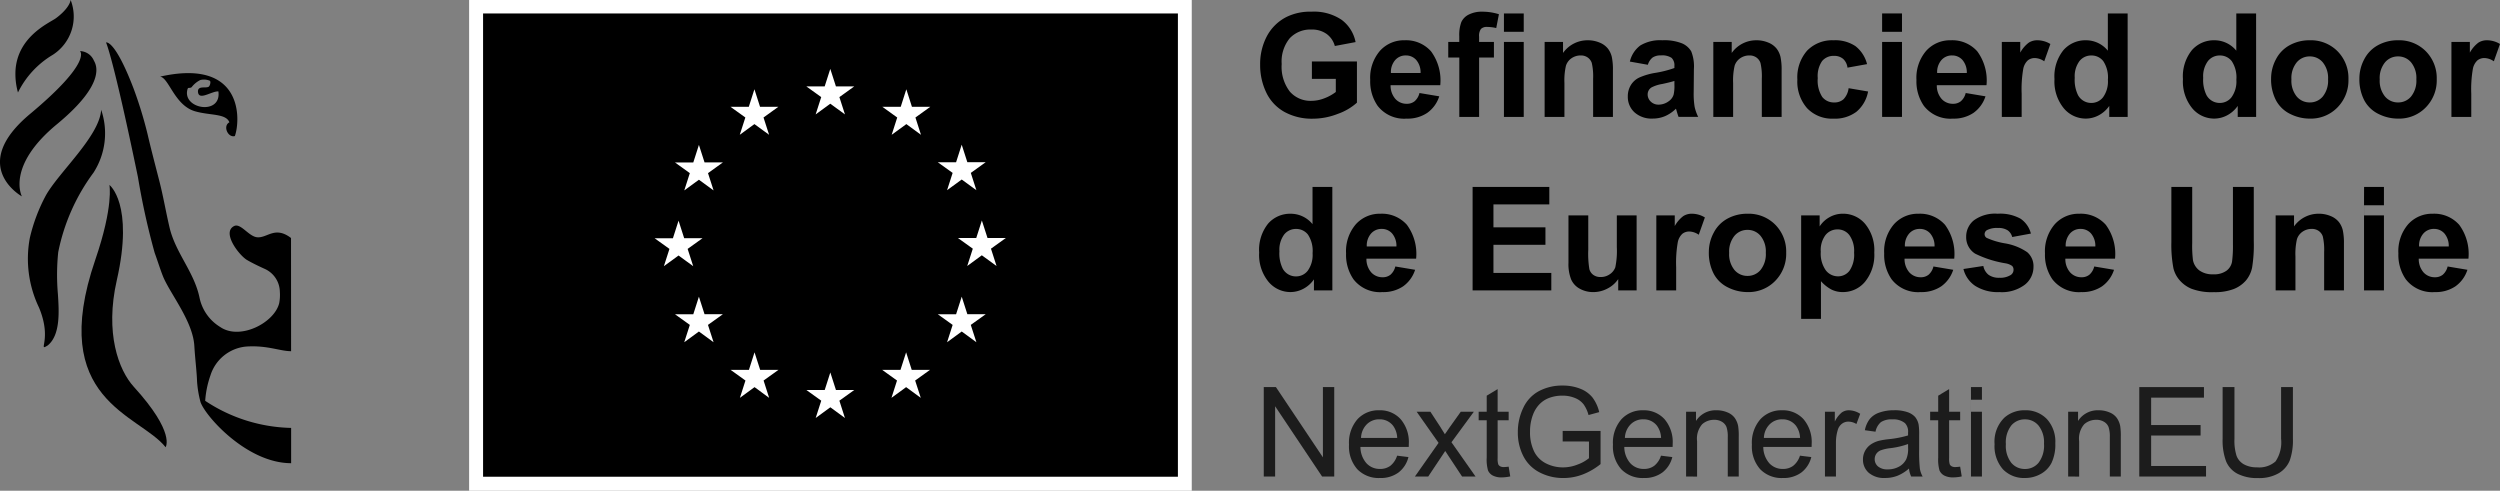 <svg xmlns="http://www.w3.org/2000/svg" width="239.917" height="47.092" viewBox="0 0 239.917 47.092"><rect x="0" y="0" width="239.917" height="47.092" fill="#808080" stroke="none"/><g id="Group_12461" data-name="Group 12461" transform="translate(-125.838 -2906.484)"><g id="Group_12458" data-name="Group 12458" transform="translate(2763 5016)"><path id="Path_34377" data-name="Path 34377" d="M58.1,26.067h69.349V-21.025H58.1Z" transform="translate(-2650.242 -2088.491)" fill="#fff"></path><path id="Path_34378" data-name="Path 34378" d="M58.7,24.008h66.681V-20.448H58.7Z" transform="translate(-2649.503 -2087.775)"></path><path id="Path_34379" data-name="Path 34379" d="M.495,2.418,1.9,1.392,3.308,2.418,2.773.758,4.2-.27H2.441L1.9-1.95,1.361-.268-.4-.27,1.03.758Z" transform="translate(-2559.382 -2100.955)" fill="#fff"></path><path id="Path_34380" data-name="Path 34380" d="M.495,2.419,1.9,1.393,3.308,2.419,2.773.759,4.2-.269H2.439L1.9-1.951,1.361-.267l-1.76,0L1.03.759Z" transform="translate(-2566.663 -2099)" fill="#fff"></path><path id="Path_34381" data-name="Path 34381" d="M1.273,0,.733,1.684l-1.76,0L.4,2.71-.133,4.37,1.273,3.344,2.68,4.37,2.145,2.71,3.574,1.682H1.813Z" transform="translate(-2571.362 -2095.611)" fill="#fff"></path><path id="Path_34382" data-name="Path 34382" d="M1.273,1.851,2.68,2.877l-.535-1.66L3.574.191H1.813l-.54-1.684L.733.194l-1.76,0L.4,1.217l-.535,1.66Z" transform="translate(-2573.317 -2086.847)" fill="#fff"></path><path id="Path_34383" data-name="Path 34383" d="M1.571.931,1.031-.751.493.933l-1.76,0L.16,1.957-.376,3.619,1.031,2.591,2.438,3.619,1.9,1.957,3.331.931Z" transform="translate(-2571.121 -2080.293)" fill="#fff"></path><path id="Path_34384" data-name="Path 34384" d="M1.571.93,1.031-.75.493.932l-1.76,0L.16,1.956-.373,3.618,1.033,2.59l1.4,1.028L1.9,1.956,3.331.93Z" transform="translate(-2565.783 -2074.954)" fill="#fff"></path><path id="Path_34385" data-name="Path 34385" d="M1.571.931,1.031-.751.493.933l-1.76,0L.16,1.957-.373,3.619,1.033,2.591l1.4,1.028L1.9,1.957,3.331.931Z" transform="translate(-2558.51 -2073.021)" fill="#fff"></path><path id="Path_34386" data-name="Path 34386" d="M1.571.93,1.033-.75.493.932l-1.76,0L.16,1.956-.373,3.618,1.033,2.59,2.44,3.618,1.9,1.956,3.331.93Z" transform="translate(-2551.238 -2074.954)" fill="#fff"></path><path id="Path_34387" data-name="Path 34387" d="M1.572.931,1.032-.751.492.933l-1.76,0L.161,1.957-.374,3.619,1.032,2.591,2.439,3.619,1.9,1.957,3.333.931Z" transform="translate(-2545.9 -2080.293)" fill="#fff"></path><path id="Path_34388" data-name="Path 34388" d="M2.547.931H.786L.244-.751-.294.933l-1.76,0L-.625,1.957-1.16,3.619l1.4-1.028L1.653,3.619,1.118,1.957Z" transform="translate(-2543.18 -2087.608)" fill="#fff"></path><path id="Path_34389" data-name="Path 34389" d="M.495,2.418,1.9,1.392,3.308,2.418,2.773.758,4.2-.268H2.441L1.9-1.95,1.361-.266l-1.76,0L1.03.758Z" transform="translate(-2546.77 -2093.681)" fill="#fff"></path><path id="Path_34390" data-name="Path 34390" d="M1.273,0,.736,1.684l-1.763,0L.4,2.71-.133,4.37,1.276,3.342,2.68,4.37,2.147,2.71,3.576,1.68H1.811Z" transform="translate(-2551.458 -2100.949)" fill="#fff"></path><path id="Path_34391" data-name="Path 34391" d="M2.749,3.569V1.9H7.072V5.852A5.436,5.436,0,0,1,5.244,6.925a6.6,6.6,0,0,1-2.421.466A5.442,5.442,0,0,1,.108,6.737a4.17,4.17,0,0,1-1.743-1.87,6.051,6.051,0,0,1-.582-2.645A5.711,5.711,0,0,1-1.565-.536a4.37,4.37,0,0,1,1.9-1.848,5.153,5.153,0,0,1,2.379-.495A4.747,4.747,0,0,1,5.6-2.1,3.511,3.511,0,0,1,6.942.039L4.95.414A2.112,2.112,0,0,0,4.162-.742a2.391,2.391,0,0,0-1.447-.423,2.718,2.718,0,0,0-2.09.833A3.509,3.509,0,0,0-.15,2.14,3.9,3.9,0,0,0,.634,4.792a2.629,2.629,0,0,0,2.061.885,3.445,3.445,0,0,0,1.263-.249,4.289,4.289,0,0,0,1.086-.6V3.569Z" transform="translate(-2514.013 -2105.516)"></path><path id="Path_34392" data-name="Path 34392" d="M2.614,2.8l1.9.318A3.1,3.1,0,0,1,3.355,4.711a3.382,3.382,0,0,1-1.973.547A3.217,3.217,0,0,1-1.4,4.03a4.11,4.11,0,0,1-.712-2.477,3.973,3.973,0,0,1,.934-2.8A3.085,3.085,0,0,1,1.191-2.262,3.2,3.2,0,0,1,3.724-1.2a4.7,4.7,0,0,1,.887,3.248H-.157A1.935,1.935,0,0,0,.3,3.364a1.44,1.44,0,0,0,1.1.47,1.166,1.166,0,0,0,.75-.244A1.505,1.505,0,0,0,2.614,2.8M2.721.88A1.831,1.831,0,0,0,2.3-.376a1.31,1.31,0,0,0-.99-.43A1.322,1.322,0,0,0,.277-.351,1.753,1.753,0,0,0-.124.88Z" transform="translate(-2503.555 -2103.39)"></path><path id="Path_34393" data-name="Path 34393" d="M0,1.608H1.057V1.066A3.625,3.625,0,0,1,1.25-.289a1.519,1.519,0,0,1,.712-.728,2.743,2.743,0,0,1,1.31-.28,5.249,5.249,0,0,1,1.59.244L4.605.273A3.785,3.785,0,0,0,3.732.166.778.778,0,0,0,3.14.358a1.114,1.114,0,0,0-.179.741v.508H4.383V3.1H2.961V8.8h-1.9V3.1H0ZM5.344-1.129h1.9V.631h-1.9Zm0,1.763,0,.974h1.9V8.8h-1.9Z" transform="translate(-2498.178 -2107.097)"></path><path id="Path_34394" data-name="Path 34394" d="M3.629,4.072h-1.9V.4A5.72,5.72,0,0,0,1.6-1.107a1.054,1.054,0,0,0-.4-.531,1.126,1.126,0,0,0-.661-.19,1.521,1.521,0,0,0-.887.271A1.375,1.375,0,0,0-.88-.84,6.264,6.264,0,0,0-1.025.813V4.072h-1.9V-3.123H-1.16v1.057A2.878,2.878,0,0,1,1.21-3.284a2.869,2.869,0,0,1,1.151.226,1.937,1.937,0,0,1,.791.58,2.1,2.1,0,0,1,.372.8A5.964,5.964,0,0,1,3.629-.4Z" transform="translate(-2486.004 -2102.367)"></path><path id="Path_34395" data-name="Path 34395" d="M1.065,1.3-.662.993a2.694,2.694,0,0,1,1-1.545,3.68,3.68,0,0,1,2.114-.5,4.591,4.591,0,0,1,1.9.3,1.892,1.892,0,0,1,.876.766,3.906,3.906,0,0,1,.255,1.7l-.02,2.222a7.8,7.8,0,0,0,.09,1.4,4.225,4.225,0,0,0,.343.965H4.01c-.049-.128-.11-.314-.181-.562a2.083,2.083,0,0,0-.069-.224,3.456,3.456,0,0,1-1.042.712,3.007,3.007,0,0,1-1.185.235,2.444,2.444,0,0,1-1.752-.6A2,2,0,0,1-.859,4.339,2.046,2.046,0,0,1-.568,3.251a1.891,1.891,0,0,1,.818-.73,6.275,6.275,0,0,1,1.512-.443,10.3,10.3,0,0,0,1.85-.468v-.19A.984.984,0,0,0,3.341.637,1.636,1.636,0,0,0,2.317.4a1.362,1.362,0,0,0-.791.2,1.376,1.376,0,0,0-.461.7M3.612,2.85q-.366.121-1.158.291a3.438,3.438,0,0,0-1.037.331.789.789,0,0,0-.372.67.935.935,0,0,0,.3.692,1.046,1.046,0,0,0,.759.291,1.645,1.645,0,0,0,.981-.34,1.193,1.193,0,0,0,.455-.629,3.782,3.782,0,0,0,.074-.927Z" transform="translate(-2480.087 -2104.599)"></path><path id="Path_34396" data-name="Path 34396" d="M3.629,4.072h-1.9V.4A5.72,5.72,0,0,0,1.6-1.107a1.054,1.054,0,0,0-.4-.531,1.126,1.126,0,0,0-.661-.19,1.521,1.521,0,0,0-.887.271A1.375,1.375,0,0,0-.88-.84,6.264,6.264,0,0,0-1.025.813V4.072h-1.9V-3.123H-1.16v1.057A2.878,2.878,0,0,1,1.21-3.284a2.869,2.869,0,0,1,1.151.226,1.937,1.937,0,0,1,.791.58,2.1,2.1,0,0,1,.372.8A5.964,5.964,0,0,1,3.629-.4Z" transform="translate(-2469.815 -2102.367)"></path><path id="Path_34397" data-name="Path 34397" d="M3.7,1.267l-1.877.338A1.361,1.361,0,0,0,1.4.759,1.305,1.305,0,0,0,.529.474,1.424,1.424,0,0,0-.607.965,2.523,2.523,0,0,0-1.03,2.609,2.907,2.907,0,0,0-.6,4.416a1.415,1.415,0,0,0,1.156.529,1.281,1.281,0,0,0,.887-.309,1.852,1.852,0,0,0,.488-1.059L3.8,3.894A3.306,3.306,0,0,1,2.681,5.839,3.452,3.452,0,0,1,.466,6.5a3.3,3.3,0,0,1-2.515-1,3.863,3.863,0,0,1-.938-2.757A3.869,3.869,0,0,1-2.047-.03,3.353,3.353,0,0,1,.5-1.022a3.481,3.481,0,0,1,2.09.564A3.15,3.15,0,0,1,3.7,1.267" transform="translate(-2461.688 -2104.629)"></path><path id="Path_34398" data-name="Path 34398" d="M118.641-18.686h1.906v-1.763h-1.906Zm0-1.763,0,9.929h1.906v-7.194h-1.906Z" transform="translate(-2575.182 -2087.777)"></path><path id="Path_34399" data-name="Path 34399" d="M2.614,2.8l1.9.318A3.1,3.1,0,0,1,3.355,4.711a3.382,3.382,0,0,1-1.973.547A3.217,3.217,0,0,1-1.4,4.03a4.11,4.11,0,0,1-.712-2.477,3.973,3.973,0,0,1,.934-2.8A3.085,3.085,0,0,1,1.191-2.262,3.2,3.2,0,0,1,3.724-1.2a4.7,4.7,0,0,1,.887,3.248H-.157A1.935,1.935,0,0,0,.3,3.364a1.44,1.44,0,0,0,1.1.47,1.166,1.166,0,0,0,.75-.244A1.505,1.505,0,0,0,2.614,2.8M2.721.88A1.831,1.831,0,0,0,2.3-.376a1.31,1.31,0,0,0-.99-.43A1.322,1.322,0,0,0,.277-.351,1.753,1.753,0,0,0-.124.88Z" transform="translate(-2451.135 -2103.39)"></path><path id="Path_34400" data-name="Path 34400" d="M1.054,4.072H-.85V-3.123H.919V-2.1a3.04,3.04,0,0,1,.815-.954,1.491,1.491,0,0,1,.822-.231,2.417,2.417,0,0,1,1.254.358l-.589,1.66a1.669,1.669,0,0,0-.894-.311,1.068,1.068,0,0,0-.679.22,1.5,1.5,0,0,0-.437.8A11.394,11.394,0,0,0,1.054,1.85Z" transform="translate(-2444.204 -2102.367)"></path><path id="Path_34401" data-name="Path 34401" d="M3.888,5.5H2.121V4.439a2.846,2.846,0,0,1-1.042.918,2.654,2.654,0,0,1-1.207.3,2.742,2.742,0,0,1-2.123-1,4.061,4.061,0,0,1-.885-2.789,4.015,4.015,0,0,1,.86-2.78A2.8,2.8,0,0,1-.1-1.859a2.692,2.692,0,0,1,2.085,1V-4.433h1.9Zm-5.08-3.752A3.3,3.3,0,0,0-.874,3.411a1.441,1.441,0,0,0,1.288.744A1.406,1.406,0,0,0,1.532,3.6a2.586,2.586,0,0,0,.459-1.671A2.828,2.828,0,0,0,1.545.141,1.42,1.42,0,0,0,.4-.4,1.431,1.431,0,0,0-.735.134a2.44,2.44,0,0,0-.457,1.61" transform="translate(-2436.864 -2103.792)"></path><path id="Path_34402" data-name="Path 34402" d="M3.888,5.5H2.121V4.439a2.846,2.846,0,0,1-1.042.918,2.654,2.654,0,0,1-1.207.3,2.742,2.742,0,0,1-2.123-1,4.061,4.061,0,0,1-.885-2.789,4.015,4.015,0,0,1,.86-2.78A2.8,2.8,0,0,1-.1-1.859a2.692,2.692,0,0,1,2.085,1V-4.433h1.9Zm-5.08-3.752A3.3,3.3,0,0,0-.874,3.411a1.441,1.441,0,0,0,1.288.744A1.406,1.406,0,0,0,1.532,3.6a2.586,2.586,0,0,0,.459-1.671A2.828,2.828,0,0,0,1.545.141,1.42,1.42,0,0,0,.4-.4,1.431,1.431,0,0,0-.735.134a2.44,2.44,0,0,0-.457,1.61" transform="translate(-2424.536 -2103.792)"></path><path id="Path_34403" data-name="Path 34403" d="M0,2.025A3.907,3.907,0,0,1,.468.188,3.2,3.2,0,0,1,1.792-1.165,3.933,3.933,0,0,1,3.7-1.633,3.6,3.6,0,0,1,6.381-.574,3.666,3.666,0,0,1,7.423,2.105,3.7,3.7,0,0,1,6.37,4.811,3.555,3.555,0,0,1,3.718,5.886a4.179,4.179,0,0,1-1.886-.448A3.064,3.064,0,0,1,.468,4.128,4.369,4.369,0,0,1,0,2.025m1.951.1a2.384,2.384,0,0,0,.508,1.64,1.606,1.606,0,0,0,1.252.569,1.6,1.6,0,0,0,1.25-.569,2.416,2.416,0,0,0,.506-1.653A2.37,2.37,0,0,0,4.961.488a1.6,1.6,0,0,0-1.25-.571A1.608,1.608,0,0,0,2.459.488a2.381,2.381,0,0,0-.508,1.637" transform="translate(-2419.212 -2104.019)"></path><path id="Path_34404" data-name="Path 34404" d="M0,2.025A3.907,3.907,0,0,1,.468.188,3.2,3.2,0,0,1,1.792-1.165,3.933,3.933,0,0,1,3.7-1.633,3.6,3.6,0,0,1,6.381-.574,3.666,3.666,0,0,1,7.423,2.105,3.7,3.7,0,0,1,6.37,4.811,3.555,3.555,0,0,1,3.718,5.886a4.179,4.179,0,0,1-1.886-.448A3.064,3.064,0,0,1,.468,4.128,4.369,4.369,0,0,1,0,2.025m1.951.1a2.384,2.384,0,0,0,.508,1.64,1.606,1.606,0,0,0,1.252.569,1.6,1.6,0,0,0,1.25-.569,2.416,2.416,0,0,0,.506-1.653A2.37,2.37,0,0,0,4.961.488a1.6,1.6,0,0,0-1.25-.571A1.608,1.608,0,0,0,2.459.488a2.381,2.381,0,0,0-.508,1.637" transform="translate(-2410.739 -2104.019)"></path><path id="Path_34405" data-name="Path 34405" d="M1.054,4.072H-.85V-3.123H.919V-2.1a3.04,3.04,0,0,1,.815-.954,1.491,1.491,0,0,1,.822-.231,2.417,2.417,0,0,1,1.254.358l-.589,1.66a1.669,1.669,0,0,0-.894-.311,1.068,1.068,0,0,0-.679.22,1.5,1.5,0,0,0-.437.8A11.394,11.394,0,0,0,1.054,1.85Z" transform="translate(-2401.056 -2102.367)"></path><path id="Path_34406" data-name="Path 34406" d="M3.888,5.5H2.121V4.439a2.846,2.846,0,0,1-1.042.918,2.654,2.654,0,0,1-1.207.3,2.742,2.742,0,0,1-2.123-1,4.061,4.061,0,0,1-.885-2.789,4.015,4.015,0,0,1,.86-2.78A2.8,2.8,0,0,1-.1-1.859a2.692,2.692,0,0,1,2.085,1V-4.433h1.9Zm-5.08-3.752A3.3,3.3,0,0,0-.874,3.411a1.441,1.441,0,0,0,1.288.744A1.406,1.406,0,0,0,1.532,3.6a2.586,2.586,0,0,0,.459-1.671A2.828,2.828,0,0,0,1.545.141,1.42,1.42,0,0,0,.4-.4,1.431,1.431,0,0,0-.735.134a2.44,2.44,0,0,0-.457,1.61" transform="translate(-2513.188 -2087.145)"></path><path id="Path_34407" data-name="Path 34407" d="M2.614,2.8l1.9.318A3.1,3.1,0,0,1,3.355,4.711a3.382,3.382,0,0,1-1.973.547A3.217,3.217,0,0,1-1.4,4.03a4.11,4.11,0,0,1-.712-2.477,3.973,3.973,0,0,1,.934-2.8A3.085,3.085,0,0,1,1.191-2.262,3.2,3.2,0,0,1,3.724-1.2a4.7,4.7,0,0,1,.887,3.248H-.157A1.935,1.935,0,0,0,.3,3.364a1.44,1.44,0,0,0,1.1.47,1.166,1.166,0,0,0,.75-.244A1.505,1.505,0,0,0,2.614,2.8M2.721.88A1.831,1.831,0,0,0,2.3-.376a1.31,1.31,0,0,0-.99-.43A1.322,1.322,0,0,0,.277-.351,1.753,1.753,0,0,0-.124.88Z" transform="translate(-2505.872 -2086.743)"></path><path id="Path_34408" data-name="Path 34408" d="M0,5.5V-4.433H7.362v1.68H2v2.2H6.99V1.119H2v2.7H7.553V5.5Z" transform="translate(-2495.841 -2087.145)"></path><path id="Path_34409" data-name="Path 34409" d="M2.643,3.982V2.9a2.753,2.753,0,0,1-1.033.907A2.9,2.9,0,0,1,.26,4.146a2.637,2.637,0,0,1-1.3-.32,1.862,1.862,0,0,1-.833-.894,3.966,3.966,0,0,1-.258-1.59V-3.212h1.9V.094A9.019,9.019,0,0,0-.123,1.953,1,1,0,0,0,.26,2.5a1.161,1.161,0,0,0,.7.2,1.491,1.491,0,0,0,.874-.267,1.357,1.357,0,0,0,.529-.663A7.732,7.732,0,0,0,2.509-.177V-3.212h1.9V3.982Z" transform="translate(-2484.51 -2085.631)"></path><path id="Path_34410" data-name="Path 34410" d="M1.054,4.072H-.85V-3.123H.919V-2.1a3.04,3.04,0,0,1,.815-.954,1.491,1.491,0,0,1,.822-.231,2.417,2.417,0,0,1,1.254.358l-.589,1.66a1.669,1.669,0,0,0-.894-.311,1.068,1.068,0,0,0-.679.22,1.5,1.5,0,0,0-.437.8A11.394,11.394,0,0,0,1.054,1.85Z" transform="translate(-2477.36 -2085.721)"></path><path id="Path_34411" data-name="Path 34411" d="M0,2.025A3.907,3.907,0,0,1,.468.188,3.2,3.2,0,0,1,1.792-1.165,3.933,3.933,0,0,1,3.7-1.633,3.6,3.6,0,0,1,6.381-.574,3.666,3.666,0,0,1,7.423,2.105,3.7,3.7,0,0,1,6.37,4.811,3.555,3.555,0,0,1,3.718,5.886a4.179,4.179,0,0,1-1.886-.448A3.064,3.064,0,0,1,.468,4.128,4.369,4.369,0,0,1,0,2.025m1.951.1a2.384,2.384,0,0,0,.508,1.64,1.606,1.606,0,0,0,1.252.569,1.6,1.6,0,0,0,1.25-.569,2.416,2.416,0,0,0,.506-1.653A2.37,2.37,0,0,0,4.961.488a1.6,1.6,0,0,0-1.25-.571A1.608,1.608,0,0,0,2.459.488a2.381,2.381,0,0,0-.508,1.637" transform="translate(-2473.17 -2087.372)"></path><path id="Path_34412" data-name="Path 34412" d="M0,.091H1.774V1.148A2.641,2.641,0,0,1,2.71.267a2.57,2.57,0,0,1,1.306-.34A2.748,2.748,0,0,1,6.144.91a3.977,3.977,0,0,1,.874,2.737,4.094,4.094,0,0,1-.88,2.8A2.74,2.74,0,0,1,4,7.446a2.41,2.41,0,0,1-1.08-.237A3.59,3.59,0,0,1,1.9,6.4V10.02H0ZM1.884,3.564a2.772,2.772,0,0,0,.479,1.792,1.473,1.473,0,0,0,1.174.58,1.377,1.377,0,0,0,1.1-.533A2.734,2.734,0,0,0,5.08,3.661a2.6,2.6,0,0,0-.452-1.68A1.4,1.4,0,0,0,3.5,1.432a1.467,1.467,0,0,0-1.16.538,2.4,2.4,0,0,0-.459,1.595" transform="translate(-2464.311 -2088.933)"></path><path id="Path_34413" data-name="Path 34413" d="M2.614,2.8l1.9.318A3.1,3.1,0,0,1,3.355,4.711a3.382,3.382,0,0,1-1.973.547A3.217,3.217,0,0,1-1.4,4.03a4.11,4.11,0,0,1-.712-2.477,3.973,3.973,0,0,1,.934-2.8A3.085,3.085,0,0,1,1.191-2.262,3.2,3.2,0,0,1,3.724-1.2a4.7,4.7,0,0,1,.887,3.248H-.157A1.935,1.935,0,0,0,.3,3.364a1.44,1.44,0,0,0,1.1.47,1.166,1.166,0,0,0,.75-.244A1.505,1.505,0,0,0,2.614,2.8M2.721.88A1.831,1.831,0,0,0,2.3-.376a1.31,1.31,0,0,0-.99-.43A1.322,1.322,0,0,0,.277-.351,1.753,1.753,0,0,0-.124.88Z" transform="translate(-2454.231 -2086.743)"></path><path id="Path_34414" data-name="Path 34414" d="M0,2.936l1.911-.291a1.4,1.4,0,0,0,.495.844,1.674,1.674,0,0,0,1.042.287A1.877,1.877,0,0,0,4.558,3.5.6.6,0,0,0,4.809,3a.5.5,0,0,0-.134-.358,1.539,1.539,0,0,0-.638-.251A10.25,10.25,0,0,1,1.118,1.46,1.857,1.857,0,0,1,.264-.16,2,2,0,0,1,1-1.732a3.449,3.449,0,0,1,2.289-.636,4,4,0,0,1,2.2.482A2.467,2.467,0,0,1,6.475-.464L4.681-.133a1.119,1.119,0,0,0-.437-.643A1.594,1.594,0,0,0,3.326-1a2.057,2.057,0,0,0-1.077.211A.448.448,0,0,0,2.032-.4a.415.415,0,0,0,.19.345A7.068,7.068,0,0,0,4,.477a5.322,5.322,0,0,1,2.123.847,1.762,1.762,0,0,1,.6,1.416,2.168,2.168,0,0,1-.826,1.7,3.656,3.656,0,0,1-2.446.712,4.028,4.028,0,0,1-2.327-.6A2.757,2.757,0,0,1,0,2.936" transform="translate(-2448.738 -2086.637)"></path><path id="Path_34415" data-name="Path 34415" d="M2.614,2.8l1.9.318A3.1,3.1,0,0,1,3.355,4.711a3.382,3.382,0,0,1-1.973.547A3.217,3.217,0,0,1-1.4,4.03a4.11,4.11,0,0,1-.712-2.477,3.973,3.973,0,0,1,.934-2.8A3.085,3.085,0,0,1,1.191-2.262,3.2,3.2,0,0,1,3.724-1.2a4.7,4.7,0,0,1,.887,3.248H-.157A1.935,1.935,0,0,0,.3,3.364a1.44,1.44,0,0,0,1.1.47,1.166,1.166,0,0,0,.75-.244A1.505,1.505,0,0,0,2.614,2.8M2.721.88A1.831,1.831,0,0,0,2.3-.376a1.31,1.31,0,0,0-.99-.43A1.322,1.322,0,0,0,.277-.351,1.753,1.753,0,0,0-.124.88Z" transform="translate(-2438.8 -2086.743)"></path><path id="Path_34416" data-name="Path 34416" d="M0,0H2V5.378a11.251,11.251,0,0,0,.074,1.66,1.621,1.621,0,0,0,.614.979,2.132,2.132,0,0,0,1.324.37A2.021,2.021,0,0,0,5.3,8.036a1.376,1.376,0,0,0,.522-.856,11.293,11.293,0,0,0,.087-1.687V0h2V5.217a13.515,13.515,0,0,1-.161,2.527,2.815,2.815,0,0,1-.6,1.245A3.013,3.013,0,0,1,5.987,9.8a5.059,5.059,0,0,1-1.908.3A5.5,5.5,0,0,1,1.92,9.77a3.056,3.056,0,0,1-1.16-.853A2.725,2.725,0,0,1,.2,7.817,11.968,11.968,0,0,1,0,5.3Z" transform="translate(-2428.783 -2091.579)"></path><path id="Path_34417" data-name="Path 34417" d="M3.629,4.072h-1.9V.4A5.72,5.72,0,0,0,1.6-1.107a1.054,1.054,0,0,0-.4-.531,1.126,1.126,0,0,0-.661-.19,1.521,1.521,0,0,0-.887.271A1.375,1.375,0,0,0-.88-.84,6.264,6.264,0,0,0-1.025.813V4.072h-1.9V-3.123H-1.16v1.057A2.878,2.878,0,0,1,1.21-3.284a2.869,2.869,0,0,1,1.151.226,1.937,1.937,0,0,1,.791.58,2.1,2.1,0,0,1,.372.8A5.964,5.964,0,0,1,3.629-.4Z" transform="translate(-2415.851 -2085.721)"></path><path id="Path_34418" data-name="Path 34418" d="M139.289-11.257H141.2v-1.76h-1.906Zm0-1.76,0,9.931H141.2V-10.28h-1.906Z" transform="translate(-2549.583 -2078.562)"></path><path id="Path_34419" data-name="Path 34419" d="M2.614,2.8l1.9.318A3.1,3.1,0,0,1,3.355,4.711a3.382,3.382,0,0,1-1.973.547A3.217,3.217,0,0,1-1.4,4.03a4.11,4.11,0,0,1-.712-2.477,3.973,3.973,0,0,1,.934-2.8A3.085,3.085,0,0,1,1.191-2.262,3.2,3.2,0,0,1,3.724-1.2a4.7,4.7,0,0,1,.887,3.248H-.157A1.935,1.935,0,0,0,.3,3.364a1.44,1.44,0,0,0,1.1.47,1.166,1.166,0,0,0,.75-.244A1.505,1.505,0,0,0,2.614,2.8M2.721.88A1.831,1.831,0,0,0,2.3-.376a1.31,1.31,0,0,0-.99-.43A1.322,1.322,0,0,0,.277-.351,1.753,1.753,0,0,0-.124.88Z" transform="translate(-2404.885 -2086.743)"></path><path id="Path_34420" data-name="Path 34420" d="M3.142,0V6.74L-1.367,0H-2.534V8.583h1.091V1.839L3.066,8.583H4.23V0Z" transform="translate(-2513.349 -2072.368)" fill="#1c1c1c"></path><path id="Path_34421" data-name="Path 34421" d="M2.55,2.411l1.089.134a2.645,2.645,0,0,1-.954,1.481A2.865,2.865,0,0,1,.9,4.555a2.846,2.846,0,0,1-2.164-.84,3.293,3.293,0,0,1-.8-2.359,3.438,3.438,0,0,1,.806-2.435,2.738,2.738,0,0,1,2.1-.867A2.662,2.662,0,0,1,2.884-1.1a3.377,3.377,0,0,1,.791,2.39c0,.063,0,.155-.007.28H-.968a2.388,2.388,0,0,0,.58,1.57,1.723,1.723,0,0,0,1.3.544,1.607,1.607,0,0,0,.99-.3,2.015,2.015,0,0,0,.65-.972M-.91.707H2.561a2.1,2.1,0,0,0-.4-1.176,1.613,1.613,0,0,0-1.3-.609A1.676,1.676,0,0,0-.364-.592,1.929,1.929,0,0,0-.91.707" transform="translate(-2505.638 -2068.198)" fill="#1c1c1c"></path><path id="Path_34422" data-name="Path 34422" d="M0,3.442,2.271.21.17-2.776H1.487l.954,1.458c.179.278.325.508.435.7.17-.258.329-.486.473-.685L4.4-2.776H5.656L3.508.151l2.311,3.29H4.527L3.25,1.509,2.91.989,1.277,3.442Z" transform="translate(-2501.378 -2067.226)" fill="#1c1c1c"></path><path id="Path_34423" data-name="Path 34423" d="M1.594,4.122l.152.932a4.051,4.051,0,0,1-.8.094A1.8,1.8,0,0,1,.06,4.965a1.016,1.016,0,0,1-.446-.477A3.8,3.8,0,0,1-.513,3.244V-.333h-.773v-.82h.773V-2.693L.535-3.325v2.173H1.594v.82H.535V3.3a1.8,1.8,0,0,0,.056.58.421.421,0,0,0,.181.2.691.691,0,0,0,.361.076,3.466,3.466,0,0,0,.461-.04" transform="translate(-2493.974 -2068.85)" fill="#1c1c1c"></path><path id="Path_34424" data-name="Path 34424" d="M2.382,2.969V1.961l3.635,0V5.142a6.374,6.374,0,0,1-1.727,1,5.134,5.134,0,0,1-1.825.336,4.871,4.871,0,0,1-2.3-.54A3.592,3.592,0,0,1-1.395,4.374a4.916,4.916,0,0,1-.526-2.289A5.306,5.306,0,0,1-1.4-.254,3.486,3.486,0,0,1,.111-1.866a4.721,4.721,0,0,1,2.264-.529,4.477,4.477,0,0,1,1.684.3,2.814,2.814,0,0,1,1.18.84A3.743,3.743,0,0,1,5.889.154L4.863.434A3.18,3.18,0,0,0,4.384-.6a1.967,1.967,0,0,0-.82-.6,3.016,3.016,0,0,0-1.183-.226,3.5,3.5,0,0,0-1.346.237,2.514,2.514,0,0,0-.916.625A2.925,2.925,0,0,0-.423.288,4.474,4.474,0,0,0-.75,2.015a4.174,4.174,0,0,0,.394,1.92A2.541,2.541,0,0,0,.8,5.084a3.567,3.567,0,0,0,1.6.374,3.794,3.794,0,0,0,1.44-.284,3.689,3.689,0,0,0,1.066-.6v-1.6Z" transform="translate(-2489.579 -2070.12)" fill="#1c1c1c"></path><path id="Path_34425" data-name="Path 34425" d="M2.55,2.411l1.089.134a2.645,2.645,0,0,1-.954,1.481,2.863,2.863,0,0,1-1.778.529,2.839,2.839,0,0,1-2.164-.84,3.284,3.284,0,0,1-.8-2.359,3.429,3.429,0,0,1,.809-2.435A2.73,2.73,0,0,1,.846-1.945,2.662,2.662,0,0,1,2.884-1.1a3.377,3.377,0,0,1,.791,2.39c0,.063,0,.155-.007.28H-.968a2.388,2.388,0,0,0,.58,1.57,1.723,1.723,0,0,0,1.3.544,1.607,1.607,0,0,0,.99-.3,2.015,2.015,0,0,0,.65-.972M-.91.707H2.561a2.1,2.1,0,0,0-.4-1.176,1.613,1.613,0,0,0-1.3-.609A1.667,1.667,0,0,0-.361-.592,1.921,1.921,0,0,0-.91.707" transform="translate(-2480.315 -2068.198)" fill="#1c1c1c"></path><path id="Path_34426" data-name="Path 34426" d="M0,3.52V-2.7H.95v.885A2.232,2.232,0,0,1,2.927-2.839a2.6,2.6,0,0,1,1.033.2,1.6,1.6,0,0,1,.706.531,2.027,2.027,0,0,1,.329.779A6.129,6.129,0,0,1,5.053-.3V3.52H4V-.263a2.889,2.889,0,0,0-.121-.963,1.013,1.013,0,0,0-.437-.508,1.381,1.381,0,0,0-.735-.19A1.706,1.706,0,0,0,1.543-1.5,2.1,2.1,0,0,0,1.055.124v3.4Z" transform="translate(-2475.353 -2067.304)" fill="#1c1c1c"></path><path id="Path_34427" data-name="Path 34427" d="M2.55,2.411l1.089.134a2.645,2.645,0,0,1-.954,1.481A2.865,2.865,0,0,1,.9,4.555a2.837,2.837,0,0,1-2.161-.84,3.284,3.284,0,0,1-.8-2.359,3.429,3.429,0,0,1,.809-2.435A2.73,2.73,0,0,1,.846-1.945,2.662,2.662,0,0,1,2.884-1.1a3.377,3.377,0,0,1,.791,2.39c0,.063,0,.155-.007.28H-.968a2.388,2.388,0,0,0,.58,1.57,1.723,1.723,0,0,0,1.3.544,1.607,1.607,0,0,0,.99-.3,2.015,2.015,0,0,0,.65-.972M-.91.707H2.561a2.1,2.1,0,0,0-.4-1.176,1.613,1.613,0,0,0-1.3-.609A1.667,1.667,0,0,0-.361-.592,1.921,1.921,0,0,0-.91.707" transform="translate(-2466.977 -2068.198)" fill="#1c1c1c"></path><path id="Path_34428" data-name="Path 34428" d="M0,3.52V-2.7H.947v.943a2.568,2.568,0,0,1,.672-.874A1.163,1.163,0,0,1,2.3-2.839a2.059,2.059,0,0,1,1.082.34l-.363.977a1.507,1.507,0,0,0-.773-.228,1,1,0,0,0-.62.208,1.129,1.129,0,0,0-.392.578A4.12,4.12,0,0,0,1.055.265V3.52Z" transform="translate(-2462.027 -2067.304)" fill="#1c1c1c"></path><path id="Path_34429" data-name="Path 34429" d="M2.444,3.095a3.931,3.931,0,0,1-1.127.7A3.253,3.253,0,0,1,.155,4,2.26,2.26,0,0,1-1.42,3.5a1.653,1.653,0,0,1-.551-1.279,1.7,1.7,0,0,1,.208-.835A1.739,1.739,0,0,1-1.218.781,2.624,2.624,0,0,1-.461.436,7.518,7.518,0,0,1,.477.279,9.9,9.9,0,0,0,2.356-.084c0-.146,0-.237,0-.275a1.159,1.159,0,0,0-.3-.907,1.756,1.756,0,0,0-1.2-.358,1.869,1.869,0,0,0-1.1.26,1.608,1.608,0,0,0-.524.923L-1.79-.583a2.551,2.551,0,0,1,.464-1.068A2.009,2.009,0,0,1-.4-2.276,4.113,4.113,0,0,1,1.015-2.5a3.729,3.729,0,0,1,1.295.186,1.709,1.709,0,0,1,.732.473,1.669,1.669,0,0,1,.327.717,5.893,5.893,0,0,1,.052.972v1.4A14.757,14.757,0,0,0,3.49,3.115a2.292,2.292,0,0,0,.267.746h-1.1a2.209,2.209,0,0,1-.211-.766M2.356.741a7.721,7.721,0,0,1-1.722.4,3.979,3.979,0,0,0-.918.211A.93.93,0,0,0-.7,1.692a.91.91,0,0,0-.146.5.9.9,0,0,0,.318.7,1.369,1.369,0,0,0,.934.282A2.178,2.178,0,0,0,1.49,2.911a1.646,1.646,0,0,0,.7-.73,2.522,2.522,0,0,0,.17-1.053Z" transform="translate(-2456.407 -2067.646)" fill="#1c1c1c"></path><path id="Path_34430" data-name="Path 34430" d="M1.594,4.122l.152.932a4.051,4.051,0,0,1-.8.094A1.8,1.8,0,0,1,.06,4.965a1.016,1.016,0,0,1-.446-.477A3.8,3.8,0,0,1-.513,3.244V-.333h-.773v-.82h.773V-2.693L.535-3.325v2.173H1.594v.82H.535V3.3a1.8,1.8,0,0,0,.056.58.421.421,0,0,0,.181.2.691.691,0,0,0,.361.076,3.466,3.466,0,0,0,.461-.04" transform="translate(-2450.646 -2068.85)" fill="#1c1c1c"></path><path id="Path_34431" data-name="Path 34431" d="M122.448-3.228H123.5V-4.44h-1.055Zm0-1.212,0,8.585H123.5v-6.22h-1.055Z" transform="translate(-2570.462 -2067.928)" fill="#1c1c1c"></path><path id="Path_34432" data-name="Path 34432" d="M0,1.8A3.2,3.2,0,0,1,.961-.759a2.884,2.884,0,0,1,1.955-.692,2.8,2.8,0,0,1,2.1.84,3.2,3.2,0,0,1,.813,2.323A4.121,4.121,0,0,1,5.465,3.6,2.537,2.537,0,0,1,4.417,4.668a3.051,3.051,0,0,1-1.5.381A2.8,2.8,0,0,1,.8,4.211,3.349,3.349,0,0,1,0,1.8m1.084,0a2.651,2.651,0,0,0,.52,1.79,1.671,1.671,0,0,0,1.313.594,1.661,1.661,0,0,0,1.306-.6,2.707,2.707,0,0,0,.52-1.821A2.569,2.569,0,0,0,4.218.016a1.662,1.662,0,0,0-1.3-.594A1.676,1.676,0,0,0,1.6.014,2.634,2.634,0,0,0,1.084,1.8" transform="translate(-2445.749 -2068.693)" fill="#1c1c1c"></path><path id="Path_34433" data-name="Path 34433" d="M0,3.52V-2.7H.95v.885A2.232,2.232,0,0,1,2.927-2.839a2.6,2.6,0,0,1,1.033.2,1.6,1.6,0,0,1,.706.531,2.027,2.027,0,0,1,.329.779A6.129,6.129,0,0,1,5.053-.3V3.52H4V-.263a2.889,2.889,0,0,0-.121-.963,1.013,1.013,0,0,0-.437-.508,1.381,1.381,0,0,0-.735-.19A1.706,1.706,0,0,0,1.543-1.5,2.1,2.1,0,0,0,1.055.124v3.4Z" transform="translate(-2438.688 -2067.304)" fill="#1c1c1c"></path><path id="Path_34434" data-name="Path 34434" d="M0,0V8.583H6.406V7.571H1.138V4.648H5.884V3.642H1.138V1.012H6.207V0Z" transform="translate(-2431.862 -2072.368)" fill="#1c1c1c"></path><path id="Path_34435" data-name="Path 34435" d="M3.108,0H4.244V4.959A5.834,5.834,0,0,1,3.95,7.015,2.512,2.512,0,0,1,2.9,8.254a3.749,3.749,0,0,1-2.007.477,4.119,4.119,0,0,1-1.973-.417,2.371,2.371,0,0,1-1.093-1.2,5.721,5.721,0,0,1-.329-2.152V0h1.136V4.954A4.808,4.808,0,0,0-1.163,6.6a1.573,1.573,0,0,0,.715.818A2.489,2.489,0,0,0,.79,7.7a2.367,2.367,0,0,0,1.785-.567,3.266,3.266,0,0,0,.533-2.184Z" transform="translate(-2421.362 -2072.368)" fill="#1c1c1c"></path></g><g id="Group_12459" data-name="Group 12459" transform="translate(2763 5016)"><path id="Path_34436" data-name="Path 34436" d="M9.827,10.389C8.284,9.211,7.562,10.4,6.59,10.32,5.77,10.255,5,8.926,4.364,9.244c-1.212.616.486,2.8,1.223,3.245.659.39,1.485.755,1.684.849a2.453,2.453,0,0,1,1.485,2.217,4.255,4.255,0,0,1-.06,1.075c-.446,1.89-3.754,3.6-5.653,2.307a4.313,4.313,0,0,1-1.993-2.806c-.511-2.482-2.3-4.3-2.876-6.733-.349-1.476-.609-3.033-.994-4.518C-3.213,3.347-3.614,1.828-3.937.433A39.382,39.382,0,0,0-5.29-3.979C-7.106-8.717-7.926-8.374-7.926-8.374s.661,1.317,3.064,12.926a69.116,69.116,0,0,0,1.608,7.275c.228.6.627,1.89.889,2.459C-1.6,15.95.417,18.47.549,20.746c.078,1.313.226,2.4.26,3.4a10.451,10.451,0,0,0,.336,2C1.638,27.53,5.616,32,9.838,32V28.614a15.435,15.435,0,0,1-8.247-2.6,9.185,9.185,0,0,1,.5-2.428A3.969,3.969,0,0,1,5.5,20.809c2.032-.146,3.259.443,4.334.443Z" transform="translate(-2619.061 -2097.065)"></path><path id="Path_34437" data-name="Path 34437" d="M3.892,0C3.74,2.538-.189,6.009-1.423,8.234A16.447,16.447,0,0,0-2.953,12.3a10.827,10.827,0,0,0,.88,6.681c1.3,3.118-.177,4.262.84,3.631C.026,21.587-.164,19.2-.258,17.7A21.206,21.206,0,0,1-.229,13.67,19.074,19.074,0,0,1,3.153,6.041,6.973,6.973,0,0,0,3.892,0" transform="translate(-2631.346 -2098.981)"></path><path id="Path_34438" data-name="Path 34438" d="M1.482,0S1.9,2.011.127,7.183C-4.514,20.7,4.349,21.988,6.874,25.169c0,0,.977-1.375-3.044-5.788C2.363,17.773,1.037,14.218,2.19,9.15,3.861,1.808,1.482,0,1.482,0" transform="translate(-2628.144 -2091.769)"></path><path id="Path_34439" data-name="Path 34439" d="M.135,4.913A6.556,6.556,0,0,1-.1,2.761C.12-.417,3.007-1.7,3.726-2.178c0,0,1.3-.889,1.465-1.785A4.37,4.37,0,0,1,3.473,1.3,8.657,8.657,0,0,0,.135,4.913" transform="translate(-2635.573 -2105.553)"></path><path id="Path_34440" data-name="Path 34440" d="M4.984.5c.164.323,1.36,2.074-3.539,6.117s-3.364,6.926-3.364,6.926-5.219-2.9.793-7.918S3.654-.4,3.654-.4a1.492,1.492,0,0,1,1.33.9" transform="translate(-2633.142 -2104.213)"></path><path id="Path_34441" data-name="Path 34441" d="M0,.186C.847.3,1.384,2.936,3.344,3.51c1.438.421,2.968.193,3.308,1.059-.661.349-.139,1.512.524,1.321C7.725,4.349,8-1.615,0,.186M2.636,1.373c.072-.188.175-.036.387-.17a2.368,2.368,0,0,1,.835-.69,1.474,1.474,0,0,1,.88.054c.166.04.067.466-.058.576-.264.2-1.046-.125-1.046.461.031.959,1.3-.034,1.96,0,.325,2.345-3.534,1.7-2.959-.226" transform="translate(-2621.798 -2102.349)"></path></g></g></svg>
